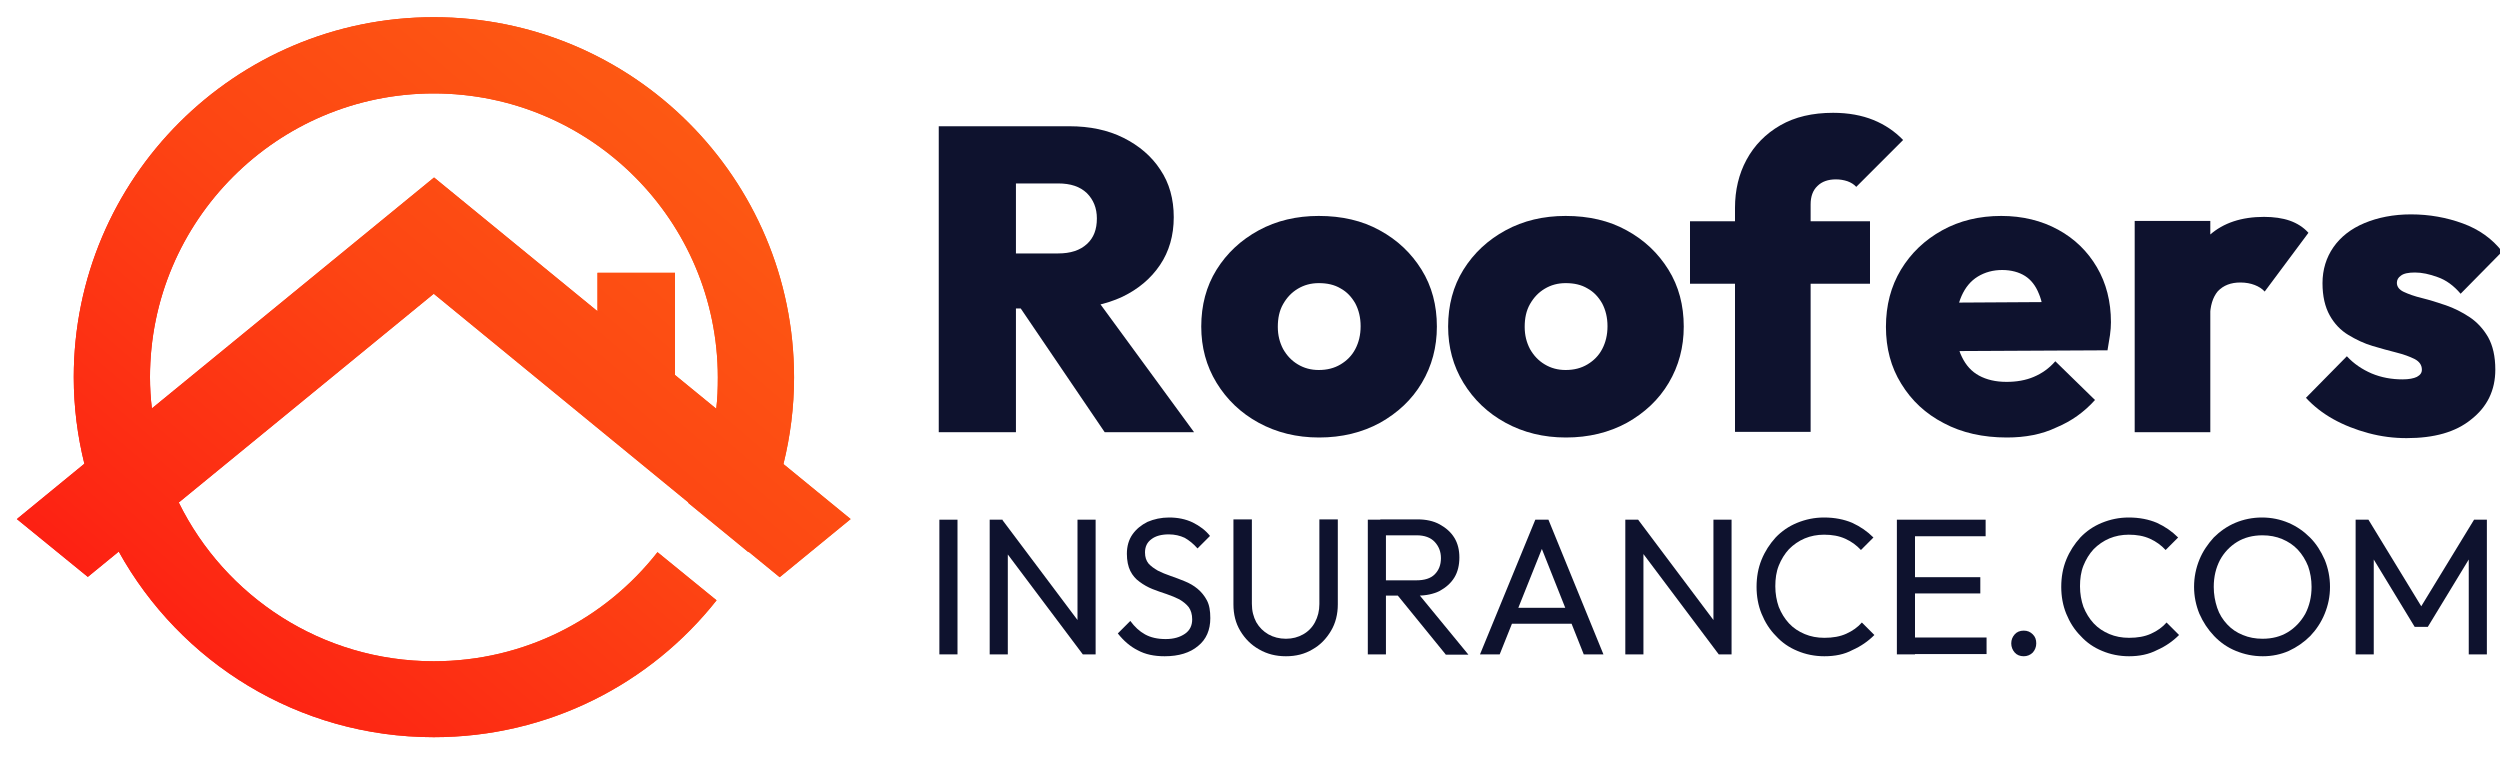 <?xml version="1.0" encoding="UTF-8"?> <svg xmlns="http://www.w3.org/2000/svg" xmlns:xlink="http://www.w3.org/1999/xlink" version="1.1" id="Layer_1" x="0px" y="0px" viewBox="0 0 800 245" style="enable-background:new 0 0 800 245;" xml:space="preserve"> <style type="text/css"> .st0{fill:#0A0E21;} .st1{fill:#0E122E;} .st2{fill:#FD5E13;} .st3{clip-path:url(#SVGID_00000118387626070150908400000012073047661948980640_);fill:url(#SVGID_00000052812214933540889890000012151805371765641893_);} </style> <g> <g> <defs> <path id="SVGID_1_" d="M229.2,130.8c0.4-3.3,0.5-6.6,0.5-10c0-50.2-40.7-90.9-90.9-90.9C88.7,29.9,48,70.6,48,120.7 c0,3.4,0.2,6.7,0.6,10l90.3-73.9l52.3,42.8V87.3h24.8v32.7L229.2,130.8z M138.8,5.5c63.7,0,115.3,51.6,115.3,115.3 c0,9.5-1.2,18.8-3.4,27.7l21.5,17.6l-22.7,18.6l-9.9-8.1l-0.1,0.1l-5.6-4.6l-13.7-11.2l0.1-0.1L138.8,94l-81.6,66.8 c14.8,30.1,45.8,50.8,81.6,50.8c29.1,0,54.9-13.6,71.6-34.9l18.9,15.4c-21.1,26.7-53.8,43.8-90.5,43.8 c-43.4,0-81.2-24-100.8-59.4l-9.9,8.1L5.4,166.1L27,148.4c-2.2-8.9-3.4-18.1-3.4-27.7C23.6,57.1,75.2,5.5,138.8,5.5z"></path> </defs> <linearGradient id="SVGID_00000096752429745851264860000004274235091596060345_" gradientUnits="userSpaceOnUse" x1="5.41" y1="120.748" x2="272.283" y2="120.748"> <stop offset="0" style="stop-color:#FD0F13"></stop> <stop offset="0.208" style="stop-color:#FD2713"></stop> <stop offset="0.53" style="stop-color:#FD4513"></stop> <stop offset="0.806" style="stop-color:#FD5713"></stop> <stop offset="1" style="stop-color:#FD5E13"></stop> </linearGradient> <use xlink:href="#SVGID_1_" style="overflow:visible;fill-rule:evenodd;clip-rule:evenodd;fill:url(#SVGID_00000096752429745851264860000004274235091596060345_);"></use> <clipPath id="SVGID_00000067214291426472548610000003963467584283653823_"> <use xlink:href="#SVGID_1_" style="overflow:visible;"></use> </clipPath> <linearGradient id="SVGID_00000104704380273000735500000005550087498922951062_" gradientUnits="userSpaceOnUse" x1="-1895.978" y1="-2670.515" x2="-1874.199" y2="-2695.934" gradientTransform="matrix(10.417 0 0 10.417 19775.248 28071.094)"> <stop offset="0" style="stop-color:#FD0F13"></stop> <stop offset="0.208" style="stop-color:#FD2713"></stop> <stop offset="0.53" style="stop-color:#FD4513"></stop> <stop offset="0.806" style="stop-color:#FD5713"></stop> <stop offset="1" style="stop-color:#FD5E13"></stop> </linearGradient> <rect x="5.4" y="5.5" style="clip-path:url(#SVGID_00000067214291426472548610000003963467584283653823_);fill:url(#SVGID_00000104704380273000735500000005550087498922951062_);" width="266.9" height="230.5"></rect> </g> </g> <g> <g> <path class="st1" d="M300.4,138.3V40.4h24.7v97.9H300.4z M320,98.7V81.1h18.6c4,0,7-1,9.2-3c2.2-2,3.2-4.7,3.2-8.2 c0-3.3-1.1-6-3.2-8.1c-2.2-2.1-5.2-3.1-9.2-3.1H320V40.4h22.2c6.5,0,12.3,1.2,17.3,3.7c5,2.5,9,5.9,11.8,10.2 c2.9,4.3,4.3,9.4,4.3,15.2c0,5.9-1.5,11-4.4,15.3c-2.9,4.3-6.9,7.7-12.1,10.2c-5.2,2.4-11.2,3.7-18.1,3.7H320z M353.5,138.3 l-28.5-42l22.4-5.4l34.7,47.4H353.5z"></path> <path class="st1" d="M422.1,140c-7.2,0-13.6-1.6-19.3-4.7c-5.7-3.1-10.2-7.4-13.5-12.8c-3.3-5.4-4.9-11.4-4.9-18 c0-6.8,1.6-12.9,4.9-18.2c3.3-5.3,7.8-9.5,13.5-12.6c5.7-3.1,12.1-4.6,19.2-4.6c7.4,0,13.9,1.5,19.5,4.6 c5.7,3.1,10.1,7.3,13.4,12.6c3.3,5.3,4.9,11.4,4.9,18.2c0,6.6-1.6,12.6-4.8,18c-3.2,5.4-7.7,9.6-13.4,12.8 C435.9,138.4,429.4,140,422.1,140z M422,118.4c2.7,0,5-0.6,7-1.8c2-1.2,3.6-2.8,4.7-4.9c1.1-2.1,1.7-4.5,1.7-7.3 c0-2.8-0.6-5.2-1.7-7.3c-1.2-2.1-2.7-3.7-4.7-4.8c-2-1.2-4.3-1.7-7-1.7c-2.5,0-4.7,0.6-6.7,1.8c-2,1.2-3.5,2.8-4.7,4.9 c-1.2,2.1-1.7,4.5-1.7,7.3c0,2.7,0.6,5,1.7,7.1c1.2,2.1,2.7,3.7,4.7,4.9C417.3,117.8,419.5,118.4,422,118.4z"></path> <path class="st1" d="M501.1,140c-7.2,0-13.6-1.6-19.3-4.7c-5.7-3.1-10.2-7.4-13.5-12.8c-3.3-5.4-4.9-11.4-4.9-18 c0-6.8,1.6-12.9,4.9-18.2c3.3-5.3,7.8-9.5,13.5-12.6c5.7-3.1,12.1-4.6,19.2-4.6c7.4,0,13.9,1.5,19.5,4.6 c5.7,3.1,10.1,7.3,13.4,12.6c3.3,5.3,4.9,11.4,4.9,18.2c0,6.6-1.6,12.6-4.8,18c-3.2,5.4-7.7,9.6-13.4,12.8 C514.9,138.4,508.4,140,501.1,140z M501,118.4c2.7,0,5-0.6,7-1.8c2-1.2,3.6-2.8,4.7-4.9c1.1-2.1,1.7-4.5,1.7-7.3 c0-2.8-0.6-5.2-1.7-7.3c-1.2-2.1-2.7-3.7-4.7-4.8c-2-1.2-4.3-1.7-7-1.7c-2.5,0-4.7,0.6-6.7,1.8c-2,1.2-3.5,2.8-4.7,4.9 c-1.2,2.1-1.7,4.5-1.7,7.3c0,2.7,0.6,5,1.7,7.1c1.2,2.1,2.7,3.7,4.7,4.9C496.3,117.8,498.5,118.4,501,118.4z"></path> <path class="st1" d="M540.8,90.8v-20h57.6v20H540.8z M555.2,138.3V66.5c0-5.6,1.2-10.8,3.7-15.4c2.5-4.6,6.1-8.3,10.8-11 c4.7-2.7,10.3-4,16.9-4c4.9,0,9.2,0.8,12.9,2.3c3.7,1.5,6.9,3.7,9.5,6.4L594,59.8c-0.7-0.8-1.7-1.4-2.8-1.8 c-1.2-0.4-2.4-0.6-3.7-0.6c-2.5,0-4.5,0.7-5.9,2.1c-1.5,1.4-2.2,3.4-2.2,5.9v72.8H555.2z"></path> <path class="st1" d="M642.2,140c-7.6,0-14.4-1.5-20.2-4.6c-5.8-3-10.3-7.2-13.6-12.6c-3.3-5.3-4.9-11.4-4.9-18.2 c0-6.9,1.6-13,4.8-18.3c3.2-5.3,7.6-9.5,13.2-12.6c5.6-3.1,11.9-4.6,18.9-4.6c6.8,0,12.9,1.5,18.2,4.4c5.3,2.9,9.4,6.9,12.4,12 c3,5.1,4.5,11,4.5,17.6c0,1.3-0.1,2.6-0.3,4.1c-0.2,1.4-0.5,3.1-0.8,4.9l-59.5,0.3V96.9l50-0.3l-10.8,6.6 c-0.1-3.7-0.6-6.8-1.7-9.3c-1-2.5-2.5-4.4-4.4-5.6c-1.9-1.2-4.4-1.9-7.3-1.9c-2.9,0-5.5,0.7-7.8,2.1c-2.3,1.4-4,3.5-5.2,6.2 c-1.2,2.7-1.8,5.9-1.8,9.6c0,4,0.6,7.3,1.9,9.9c1.3,2.7,3.1,4.7,5.5,6c2.4,1.3,5.3,2,8.8,2c3.2,0,6.1-0.5,8.7-1.6 c2.6-1.1,4.9-2.7,6.9-5l12.7,12.4c-3.5,3.9-7.6,6.8-12.4,8.8C653.4,139,648.1,140,642.2,140z"></path> <path class="st1" d="M683.1,138.3V70.7h24.2v67.6H683.1z M707.2,101.6l-10.6-9.1c2.6-7.6,6.1-13.4,10.5-17.3 c4.4-3.9,10.2-5.8,17.4-5.8c3.1,0,5.9,0.4,8.2,1.2s4.4,2.1,6,3.9l-14,18.8c-0.8-0.9-1.9-1.6-3.2-2.1c-1.3-0.5-2.8-0.8-4.6-0.8 c-3,0-5.4,0.9-7.2,2.8C708.1,95.1,707.2,97.9,707.2,101.6z"></path> <path class="st1" d="M770.1,140.2c-4.1,0-8.1-0.5-12.2-1.6c-4.1-1.1-7.9-2.6-11.3-4.5c-3.4-1.9-6.3-4.2-8.7-6.8L751,114 c2.2,2.4,4.9,4.2,7.9,5.5c3.1,1.3,6.4,1.9,9.9,1.9c2,0,3.6-0.3,4.6-0.8c1.1-0.6,1.6-1.3,1.6-2.3c0-1.5-0.8-2.6-2.3-3.4 c-1.6-0.8-3.5-1.5-5.9-2.1c-2.4-0.6-4.9-1.3-7.6-2.1c-2.7-0.8-5.2-2-7.7-3.5c-2.5-1.5-4.5-3.6-6-6.3c-1.5-2.7-2.3-6.1-2.3-10.3 c0-4.3,1.2-8.2,3.5-11.5c2.3-3.3,5.6-5.9,9.9-7.7c4.3-1.8,9.3-2.8,14.9-2.8c5.9,0,11.4,1,16.6,2.9c5.2,1.9,9.4,4.9,12.6,9 l-13.3,13.5c-2.2-2.6-4.7-4.4-7.3-5.3c-2.7-1-5.1-1.5-7.3-1.5c-2.1,0-3.6,0.3-4.5,1c-0.9,0.6-1.3,1.4-1.3,2.3 c0,1.2,0.7,2.2,2.2,2.9c1.5,0.7,3.4,1.4,5.9,2c2.4,0.6,5,1.4,7.6,2.3c2.6,0.9,5.2,2.2,7.6,3.8c2.4,1.6,4.4,3.8,5.9,6.4 c1.5,2.7,2.3,6.1,2.3,10.4c0,6.6-2.6,11.9-7.7,15.9C785.8,138.3,778.9,140.2,770.1,140.2z"></path> </g> </g> <g> <g> <path class="st1" d="M300.6,209.4v-43.1h5.8v43.1H300.6z"></path> <path class="st1" d="M316.7,209.4v-43.1h4.1l1.7,6.8v36.3H316.7z M346.5,209.4L320,174.1l0.7-7.8l26.5,35.3L346.5,209.4z M346.5,209.4l-1.7-6.4v-36.7h5.8v43.1H346.5z"></path> <path class="st1" d="M372.7,210c-3.4,0-6.2-0.6-8.6-1.9c-2.4-1.2-4.5-3-6.4-5.4l4-4c1.4,1.9,2.9,3.3,4.7,4.3c1.8,1,4,1.5,6.6,1.5 c2.6,0,4.6-0.6,6.2-1.7c1.6-1.1,2.3-2.7,2.3-4.6c0-1.6-0.4-2.9-1.1-3.9c-0.8-1-1.8-1.8-3-2.5c-1.2-0.6-2.6-1.2-4.1-1.7 c-1.5-0.5-3-1-4.5-1.6c-1.5-0.6-2.9-1.4-4.1-2.3c-1.3-0.9-2.3-2.1-3-3.5c-0.7-1.4-1.1-3.3-1.1-5.5c0-2.4,0.6-4.5,1.8-6.2 c1.2-1.7,2.8-3,4.8-4c2.1-0.9,4.4-1.4,6.9-1.4c2.8,0,5.3,0.5,7.6,1.6c2.2,1.1,4.1,2.5,5.5,4.3l-4,4c-1.3-1.5-2.7-2.6-4.1-3.4 c-1.5-0.7-3.2-1.1-5.1-1.1c-2.3,0-4.2,0.5-5.5,1.5c-1.4,1-2.1,2.4-2.1,4.3c0,1.5,0.4,2.6,1.1,3.5c0.8,0.9,1.8,1.6,3,2.3 c1.2,0.6,2.6,1.2,4.1,1.7c1.5,0.5,3,1.1,4.5,1.7c1.5,0.6,2.9,1.4,4.1,2.4c1.2,1,2.2,2.2,3,3.7c0.8,1.5,1.1,3.4,1.1,5.7 c0,3.8-1.3,6.8-3.9,8.9C380.8,208.9,377.2,210,372.7,210z"></path> <path class="st1" d="M411.5,210c-3.2,0-6-0.7-8.6-2.2c-2.5-1.4-4.5-3.4-6-5.9c-1.5-2.5-2.2-5.3-2.2-8.5v-27.2h5.9v27 c0,2.3,0.5,4.2,1.4,5.9c1,1.7,2.2,2.9,3.9,3.9c1.6,0.9,3.5,1.4,5.6,1.4s3.9-0.5,5.5-1.4c1.6-0.9,2.9-2.2,3.8-3.9 c0.9-1.7,1.4-3.6,1.4-5.8v-27.1h5.9v27.2c0,3.1-0.7,6-2.2,8.5s-3.4,4.5-5.9,5.9C417.5,209.3,414.7,210,411.5,210z"></path> <path class="st1" d="M437.7,209.4v-43.1h5.8v43.1H437.7z M441.6,190.6v-4.9h11.7c2.5,0,4.5-0.6,5.8-1.9c1.3-1.3,2-3,2-5.2 c0-2.1-0.7-3.8-2-5.2c-1.3-1.4-3.3-2.1-5.7-2.1h-11.7v-5.1h11.9c2.7,0,5.1,0.5,7.1,1.6s3.6,2.5,4.7,4.3c1.1,1.8,1.6,3.9,1.6,6.3 c0,2.4-0.5,4.6-1.6,6.4c-1.1,1.8-2.7,3.2-4.7,4.3c-2,1-4.4,1.5-7.1,1.5H441.6z M462.6,209.4l-15.7-19.3l5.5-1.9l17.5,21.3H462.6z"></path> <path class="st1" d="M473.6,209.4l17.7-43.1h4.2l17.6,43.1h-6.3l-14.5-36.5h2.2l-14.6,36.5H473.6z M482.1,199.6v-5.1h22.7v5.1 H482.1z"></path> <path class="st1" d="M520.1,209.4v-43.1h4.1l1.7,6.8v36.3H520.1z M550,209.4l-26.5-35.3l0.7-7.8l26.5,35.3L550,209.4z M550,209.4 l-1.7-6.4v-36.7h5.8v43.1H550z"></path> <path class="st1" d="M583.8,210c-3.1,0-6-0.6-8.6-1.7c-2.7-1.1-5-2.7-6.9-4.8c-2-2-3.5-4.4-4.6-7.1c-1.1-2.7-1.6-5.6-1.6-8.6 c0-3.1,0.5-6,1.6-8.7c1.1-2.7,2.6-5,4.5-7.1c1.9-2,4.2-3.6,6.9-4.7c2.7-1.1,5.5-1.7,8.6-1.7c3.4,0,6.4,0.6,9,1.7 c2.6,1.2,4.8,2.7,6.8,4.7l-4,4c-1.4-1.5-3-2.7-5-3.6c-2-0.9-4.2-1.3-6.8-1.3c-2.2,0-4.3,0.4-6.2,1.2c-1.9,0.8-3.6,2-5,3.4 c-1.4,1.5-2.5,3.3-3.3,5.3c-0.8,2-1.1,4.2-1.1,6.6c0,2.4,0.4,4.6,1.1,6.6c0.8,2,1.9,3.8,3.3,5.3s3.1,2.6,5,3.4 c1.9,0.8,4,1.2,6.3,1.2c2.7,0,5-0.4,7-1.3c2-0.9,3.7-2.1,5-3.6l4,4c-2,2-4.3,3.6-7,4.8C590.2,209.4,587.2,210,583.8,210z"></path> <path class="st1" d="M607,209.4v-43.1h5.8v43.1H607z M611,171.6v-5.3h24.4v5.3H611z M611,189.9v-5.2h22.7v5.2H611z M611,209.4V204 h24.7v5.3H611z"></path> <path class="st1" d="M647.6,210c-1.2,0-2.2-0.4-2.9-1.2c-0.7-0.8-1.1-1.8-1.1-2.9c0-1.2,0.4-2.1,1.1-2.9c0.7-0.8,1.7-1.2,2.9-1.2 c1.2,0,2.1,0.4,2.9,1.2c0.8,0.8,1.1,1.7,1.1,2.9c0,1.1-0.4,2.1-1.1,2.9C649.7,209.6,648.7,210,647.6,210z"></path> <path class="st1" d="M681.3,210c-3.1,0-6-0.6-8.6-1.7c-2.7-1.1-5-2.7-6.9-4.8c-2-2-3.5-4.4-4.6-7.1c-1.1-2.7-1.6-5.6-1.6-8.6 c0-3.1,0.5-6,1.6-8.7c1.1-2.7,2.6-5,4.5-7.1c1.9-2,4.2-3.6,6.9-4.7c2.7-1.1,5.5-1.7,8.6-1.7c3.4,0,6.4,0.6,9,1.7 c2.6,1.2,4.8,2.7,6.8,4.7l-4,4c-1.4-1.5-3-2.7-5-3.6c-2-0.9-4.2-1.3-6.8-1.3c-2.2,0-4.3,0.4-6.2,1.2c-1.9,0.8-3.6,2-5,3.4 c-1.4,1.5-2.5,3.3-3.3,5.3c-0.8,2-1.1,4.2-1.1,6.6c0,2.4,0.4,4.6,1.1,6.6c0.8,2,1.9,3.8,3.3,5.3s3.1,2.6,5,3.4 c1.9,0.8,4,1.2,6.3,1.2c2.7,0,5-0.4,7-1.3c2-0.9,3.7-2.1,5-3.6l4,4c-2,2-4.3,3.6-7,4.8C687.6,209.4,684.6,210,681.3,210z"></path> <path class="st1" d="M724.1,210c-3.1,0-5.9-0.6-8.6-1.7c-2.7-1.1-5-2.7-7-4.8s-3.5-4.4-4.7-7.1c-1.1-2.7-1.7-5.6-1.7-8.6 c0-3.1,0.6-6,1.7-8.7c1.1-2.7,2.7-5,4.6-7.1c2-2,4.3-3.6,6.9-4.7s5.5-1.7,8.5-1.7c3.1,0,5.9,0.6,8.5,1.7c2.6,1.1,4.9,2.7,6.9,4.7 c2,2,3.5,4.4,4.7,7.1c1.1,2.7,1.7,5.6,1.7,8.7c0,3.1-0.6,5.9-1.7,8.6c-1.1,2.7-2.7,5.1-4.6,7.1c-2,2-4.3,3.6-6.9,4.8 C729.9,209.4,727.1,210,724.1,210z M724,204.4c3.1,0,5.8-0.7,8.1-2.1s4.2-3.4,5.6-5.9c1.3-2.5,2-5.4,2-8.6c0-2.4-0.4-4.6-1.1-6.6 c-0.8-2-1.9-3.8-3.3-5.3c-1.4-1.5-3.1-2.6-5-3.4c-1.9-0.8-4-1.2-6.3-1.2c-3.1,0-5.8,0.7-8.1,2.1c-2.3,1.4-4.2,3.4-5.5,5.8 c-1.3,2.5-2,5.3-2,8.6c0,2.4,0.4,4.6,1.1,6.7s1.8,3.8,3.2,5.3c1.4,1.5,3,2.6,5,3.4C719.6,204,721.7,204.4,724,204.4z"></path> <path class="st1" d="M753.8,209.4v-43.1h4.1l18.3,30h-2.8l18.3-30h4.1v43.1h-5.8v-32.9l1.3,0.4l-14.4,23.7h-4.2l-14.4-23.7 l1.3-0.4v32.9H753.8z"></path> </g> </g> </svg> 